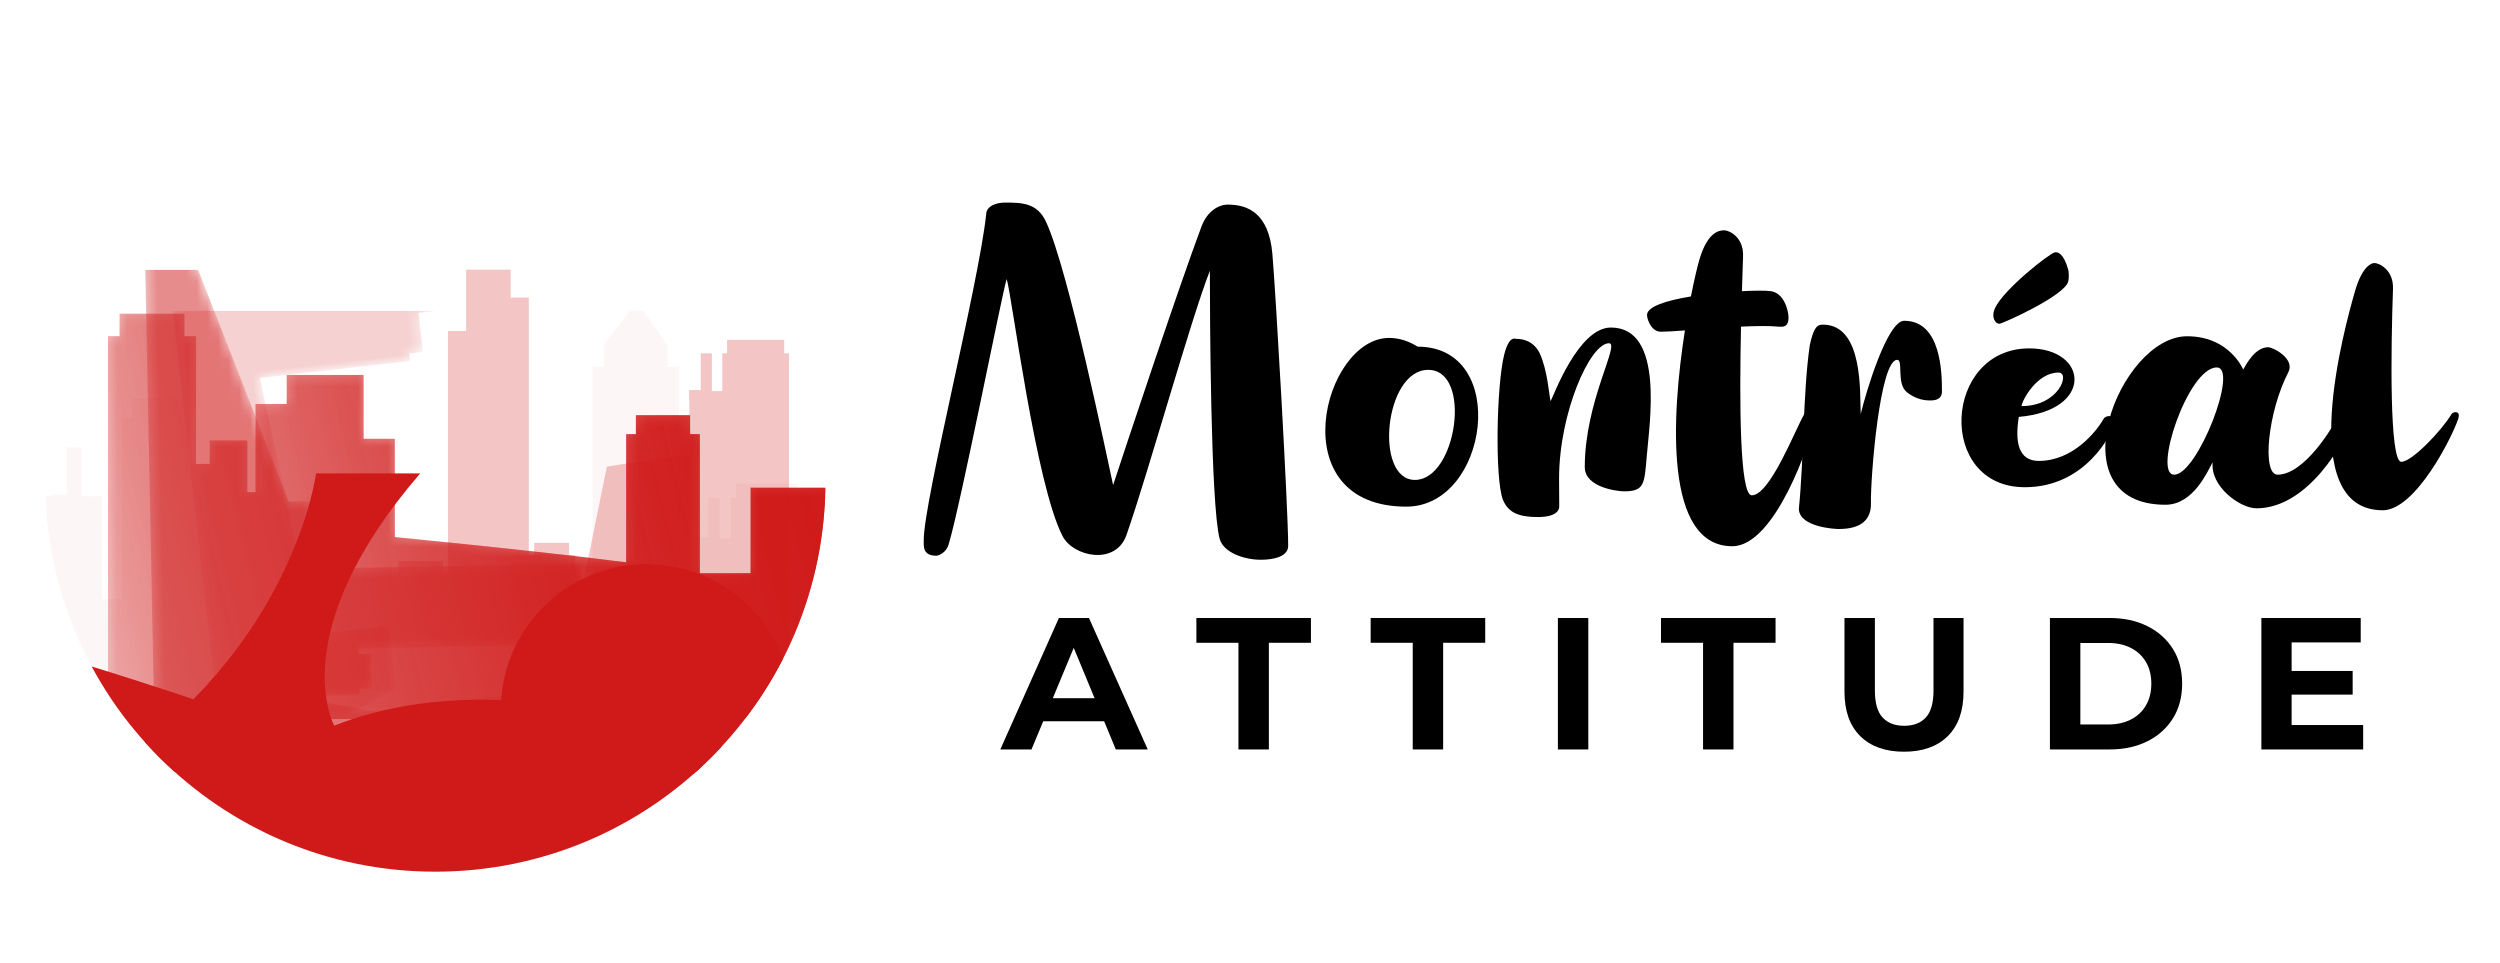 <?xml version="1.0" encoding="utf-8"?>
<!-- Generator: Adobe Illustrator 16.0.0, SVG Export Plug-In . SVG Version: 6.00 Build 0)  -->
<!DOCTYPE svg PUBLIC "-//W3C//DTD SVG 1.1//EN" "http://www.w3.org/Graphics/SVG/1.1/DTD/svg11.dtd">
<svg version="1.1" id="Calque_1" xmlns="http://www.w3.org/2000/svg" xmlns:xlink="http://www.w3.org/1999/xlink" x="0px" y="0px"
	 width="249.667px" height="96.167px" viewBox="3.833 0 249.667 96.167" enable-background="new 3.833 0 249.667 96.167"
	 xml:space="preserve">
<g>
	<g>
		<path fill="#988779" d="M-137.393-181.939c0,11.378-7.785,20.946-18.319,23.659c-1.948,0.5-4,0.768-6.106,0.768h-6.106v-13.854
			c1.795,1.043,3.883,1.641,6.106,1.641s4.311-0.598,6.106-1.641c3.652-2.107,6.106-6.053,6.106-10.573
			c0-4.518-2.454-8.463-6.106-10.569c-1.795-1.044-3.884-1.643-6.106-1.643s-4.311,0.599-6.106,1.643
			c-1.784,1.021-3.273,2.485-4.335,4.238l-0.293,0.506l-6.894,11.934l-6.32-10.943l-0.733-1.271l3.207-5.538l0.134-0.238
			l0.377-0.654l0.074-0.128c1.289-2.119,2.888-4.03,4.745-5.654c2.833-2.511,6.258-4.36,10.039-5.338
			c1.948-0.501,3.999-0.77,6.106-0.77s4.159,0.269,6.106,0.77c3.78,0.979,7.206,2.827,10.039,5.338
			C-140.592-195.788-137.393-189.235-137.393-181.939z"/>
		<polygon fill="#988779" points="-190.023,-194.151 -197.076,-181.939 -198.382,-179.672 -200.599,-175.831 -207.652,-188.044 
			-204.129,-194.151 -200.599,-200.256 -193.552,-200.256 		"/>
		<polygon fill="#241C10" points="-200.599,-175.831 -207.652,-163.618 -214.705,-175.831 -222.881,-189.999 -222.881,-200.256 
			-214.705,-200.256 		"/>
		<path fill="#241C10" d="M-155.712-181.939v10.573c-1.795,1.043-3.884,1.641-6.106,1.641s-4.311-0.598-6.106-1.641v-10.573
			c0-3.37,2.735-6.105,6.106-6.105S-155.712-185.309-155.712-181.939z"/>
		<polygon fill="#241C10" points="-179.447,-175.831 -182.97,-169.725 -186.5,-163.618 -193.547,-175.831 -197.076,-181.939 
			-190.023,-194.151 -186.5,-188.044 -185.767,-186.774 		"/>
	</g>
	<g>
		<g>
			<path fill="#988779" d="M-114.904-188.601v3.336h-9.475c-0.934,0-1.815-0.213-2.616-0.614c-1.174-0.586-2.135-1.547-2.695-2.722
				c-0.4-0.801-0.614-1.682-0.614-2.615v-12.731h3.335v13.05c0.161,1.175,1.095,2.108,2.269,2.27L-114.904-188.601z"/>
			<path fill="#988779" d="M-93.558-191.244c0,3.282-2.669,5.951-5.951,5.951h-12.731v-18.682h11.771
				c2.776,0,5.046,2.269,5.046,5.045c0,1.015-0.294,1.948-0.801,2.723C-94.624-195.14-93.558-193.326-93.558-191.244z
				 M-108.904-197.222h8.461c0.936,0,1.709-0.774,1.709-1.708c0-0.935-0.773-1.708-1.709-1.708h-8.461V-197.222z M-99.509-188.654
				c1.44,0,2.614-1.175,2.614-2.616c0-1.442-1.174-2.615-2.614-2.615h-9.396v5.257h9.396V-188.654L-99.509-188.654z"/>
			<path fill="#988779" d="M-59.51-189.322l-1.201,4.029l-2.455-3.416l-3.71-5.097l-3.685,5.097l-2.454,3.391l-1.201-4.004
				l-4.351-14.653h3.47l3.362,11.263l2.828-3.923l0.534-0.747l1.521-2.082l1.521,2.082l0.533,0.747l2.829,3.923l3.362-11.263h3.47
				L-59.51-189.322z"/>
			<path fill="#988779" d="M-50.311-198.93v1.734h12.012v3.336h-12.012v3.525c0,0.934,0.775,1.707,1.709,1.707h13.639v3.336h-13.639
				c-2.775,0-5.018-2.268-5.018-5.043v-8.595c0-2.776,2.241-5.045,5.018-5.045h13.639v3.337h-13.639
				C-49.535-200.638-50.311-199.865-50.311-198.93z"/>
			<path fill="#988779" d="M-13.615-191.244c0,3.282-2.668,5.951-5.951,5.951h-12.731v-18.682h11.771
				c2.775,0,5.045,2.269,5.045,5.045c0,1.015-0.293,1.948-0.801,2.723C-14.684-195.14-13.615-193.326-13.615-191.244z
				 M-28.963-197.222h8.461c0.936,0,1.708-0.774,1.708-1.708c0-0.935-0.772-1.708-1.708-1.708h-8.461V-197.222z M-19.568-188.654
				c1.44,0,2.615-1.175,2.615-2.616c0-1.442-1.175-2.615-2.615-2.615h-9.396v5.257h9.396V-188.654z"/>
		</g>
		<g>
			<path d="M-120.257-179.864c5.504,0,9.981,4.449,9.981,9.953c0,2.452-0.885,4.705-2.367,6.445c-0.172,0.199-0.37,0.399-0.57,0.599
				c-1.797,1.825-4.277,2.938-7.016,2.938h-9.981v-19.963L-120.257-179.864z M-126.674-163.465h6.417
				c3.536,0,6.417-2.881,6.417-6.417c0-3.536-2.881-6.417-6.417-6.417h-6.417V-163.465z"/>
			<path d="M-103.833-174.502v1.854H-91v3.565h-12.833v3.765c0,0.998,0.826,1.825,1.825,1.825h14.572v3.564h-14.572
				c-2.967,0-5.361-2.424-5.361-5.39v-9.184c0-2.966,2.396-5.39,5.361-5.39h14.572v3.564h-14.572
				C-103.007-176.328-103.833-175.501-103.833-174.502z"/>
			<path d="M-69.271-174.36v-0.114c0-0.998-0.827-1.825-1.825-1.825h-8.099c-1,0-1.826,0.827-1.826,1.825v0.114
				c0,0.998,0.826,1.825,1.826,1.825h7.187c1.854,0,3.508,0.799,4.647,2.054c0.086,0.085,0.144,0.171,0.229,0.257
				c0.885,1.083,1.427,2.48,1.427,3.992c0,3.479-2.823,6.303-6.303,6.303h-6.246c-3.479,0-6.303-2.823-6.303-6.303h3.565
				c0,1.512,1.225,2.738,2.736,2.738h6.246c1.512,0,2.766-1.227,2.766-2.738c0-1.511-1.254-2.737-2.766-2.737h-7.188
				c-1.455,0-2.767-0.57-3.735-1.512c-0.257-0.257-0.485-0.542-0.685-0.855c-0.6-0.855-0.941-1.911-0.941-3.052v-0.114
				c0-2.966,2.396-5.39,5.361-5.39h8.1c2.966,0,5.391,2.424,5.391,5.39v0.114L-69.271-174.36z"/>
			<path d="M-62.857-159.929v-19.963h3.564v19.963H-62.857z"/>
			<path d="M-52.877-169.911c0,3.536,2.88,6.417,6.416,6.417h6.417v-3.822h-6.417v-3.564h9.98v10.951h-9.98
				c-5.504,0-9.98-4.478-9.98-9.981c0-5.503,4.478-9.981,9.98-9.981h9.98v3.564h-9.98
				C-49.997-176.328-52.877-173.447-52.877-169.911z"/>
			<path d="M-13.667-179.864v19.963l-3.563-2.737l-12.834-9.896v12.634h-3.564v-19.907l3.564,2.738l12.834,9.896v-12.719
				L-13.667-179.864z"/>
		</g>
	</g>
</g>
<g>
	<g>
		<defs>
			<path id="SVGID_1_" d="M8.336,48.083c0,21.521,17.446,38.969,38.968,38.969c21.522,0,38.969-17.447,38.969-38.969
				c0-21.522-17.446-38.969-38.969-38.969C25.782,9.115,8.336,26.562,8.336,48.083"/>
		</defs>
		<clipPath id="SVGID_2_">
			<use xlink:href="#SVGID_1_"  overflow="visible"/>
		</clipPath>
		<defs>
			<filter id="Adobe_OpacityMaskFilter" filterUnits="userSpaceOnUse" x="-3.943" y="-3.899" width="113.968" height="110.932">
				<feFlood  style="flood-color:white;flood-opacity:1" result="back"/>
				<feBlend  in="SourceGraphic" in2="back" mode="normal"/>
			</filter>
		</defs>
		<mask maskUnits="userSpaceOnUse" x="-3.943" y="-3.899" width="113.968" height="110.932" id="SVGID_3_">
			<g filter="url(#Adobe_OpacityMaskFilter)">
				<g enable-background="new    ">
					<g>
						<defs>
							<path id="SVGID_4_" d="M78.794,48.705v8.545h-5.073V43.353h-0.97v-1.889h-5.413v1.889h-0.971v12.803
								c-9.505-1.209-23.104-2.518-23.104-2.518v-9.813h-3.119v-6.382h-7.677v2.9H29.35v8.81h-0.814v-5.168h-3.758v2.349h-1.363
								V33.577h-1.162v-2.26h-6.477v2.26h-1.161v38.241h76.852V48.707L78.794,48.705z"/>
						</defs>
						<clipPath id="SVGID_5_" clip-path="url(#SVGID_2_)">
							<use xlink:href="#SVGID_4_"  overflow="visible"/>
						</clipPath>
						<defs>
							
								<filter id="Adobe_OpacityMaskFilter_1_" filterUnits="userSpaceOnUse" x="12.117" y="26.574" width="81.849" height="49.986">
								<feFlood  style="flood-color:white;flood-opacity:1" result="back"/>
								<feBlend  in="SourceGraphic" in2="back" mode="normal"/>
							</filter>
						</defs>
						<mask maskUnits="userSpaceOnUse" x="12.117" y="26.574" width="81.849" height="49.986" id="SVGID_3_">
							<g filter="url(#Adobe_OpacityMaskFilter_1_)">
								<g enable-background="new    ">
								</g>
							</g>
						</mask>
						
							<linearGradient id="SVGID_6_" gradientUnits="userSpaceOnUse" x1="-1393.014" y1="1548.419" x2="-1392.95" y2="1548.419" gradientTransform="matrix(-55.457 895.232 895.232 55.457 -1463392.75 1161218.5)">
							<stop  offset="0" style="stop-color:#1D1D1B"/>
							<stop  offset="1" style="stop-color:#FFFFFF"/>
						</linearGradient>
						<polygon clip-path="url(#SVGID_5_)" mask="url(#SVGID_3_)" fill="url(#SVGID_6_)" points="93.966,31.472 91.173,76.56 
							12.117,71.662 14.91,26.574 						"/>
					</g>
				</g>
			</g>
		</mask>
		<g clip-path="url(#SVGID_2_)">
			<g>
				<defs>
					<rect id="SVGID_7_" x="14.616" y="31.316" width="76.852" height="40.501"/>
				</defs>
				<clipPath id="SVGID_8_">
					<use xlink:href="#SVGID_7_"  overflow="visible"/>
				</clipPath>
				<g clip-path="url(#SVGID_8_)">
					<defs>
						<path id="SVGID_9_" d="M78.794,48.705v8.545h-5.073V43.353h-0.97v-1.889h-5.413v1.889h-0.971v12.803
							c-9.505-1.209-23.104-2.518-23.104-2.518v-9.813h-3.119v-6.382h-7.677v2.9H29.35v8.81h-0.814v-5.168h-3.758v2.349h-1.363
							V33.577h-1.162v-2.26h-6.477v2.26h-1.161v38.241h76.852V48.707L78.794,48.705z"/>
					</defs>
					<linearGradient id="SVGID_10_" gradientUnits="userSpaceOnUse" x1="93.791" y1="41.638" x2="11.682" y2="61.936">
						<stop  offset="0" style="stop-color:#D01919"/>
						<stop  offset="1" style="stop-color:#D01919;stop-opacity:0.2"/>
					</linearGradient>
					<use xlink:href="#SVGID_9_"  overflow="visible" fill="url(#SVGID_10_)"/>
					<clipPath id="SVGID_11_">
						<use xlink:href="#SVGID_9_"  overflow="visible"/>
					</clipPath>
					<defs>
						
							<filter id="Adobe_OpacityMaskFilter_2_" filterUnits="userSpaceOnUse" x="-3.943" y="-3.899" width="113.968" height="110.932">
							<feColorMatrix  type="matrix" values="1 0 0 0 0  0 1 0 0 0  0 0 1 0 0  0 0 0 1 0"/>
						</filter>
					</defs>
					<mask maskUnits="userSpaceOnUse" x="-3.943" y="-3.899" width="113.968" height="110.932" id="SVGID_12_">
						<g filter="url(#Adobe_OpacityMaskFilter_2_)">
							
								<linearGradient id="SVGID_13_" gradientUnits="userSpaceOnUse" x1="-1392.953" y1="1548.759" x2="-1392.889" y2="1548.759" gradientTransform="matrix(487.905 -745.41 -745.41 -487.905 1834122.625 -282593.312)">
								<stop  offset="0" style="stop-color:#000000"/>
								<stop  offset="1" style="stop-color:#FFFFFF"/>
							</linearGradient>
							<polygon clip-path="url(#SVGID_11_)" fill="url(#SVGID_13_)" points="-3.943,59.669 37.666,-3.899 110.025,43.463 
								68.417,107.033 							"/>
						</g>
					</mask>
					<linearGradient id="SVGID_14_" gradientUnits="userSpaceOnUse" x1="93.758" y1="41.502" x2="11.649" y2="61.799">
						<stop  offset="0" style="stop-color:#D01919"/>
						<stop  offset="1" style="stop-color:#D01919;stop-opacity:0.2"/>
					</linearGradient>
					<polygon clip-path="url(#SVGID_11_)" mask="url(#SVGID_12_)" fill="url(#SVGID_14_)" points="-3.943,59.669 37.666,-3.899 
						110.025,43.463 68.417,107.033 					"/>
				</g>
			</g>
		</g>
		<defs>
			<filter id="Adobe_OpacityMaskFilter_3_" filterUnits="userSpaceOnUse" x="3.153" y="25.333" width="80.473" height="52.241">
				<feFlood  style="flood-color:white;flood-opacity:1" result="back"/>
				<feBlend  in="SourceGraphic" in2="back" mode="normal"/>
			</filter>
		</defs>
		<mask maskUnits="userSpaceOnUse" x="3.153" y="25.333" width="80.473" height="52.241" id="SVGID_15_">
			<g filter="url(#Adobe_OpacityMaskFilter_3_)">
				<g enable-background="new    ">
					<g>
						<defs>
							<path id="SVGID_16_" d="M82.149,35.287v-1.344h-5.706v1.344h-0.477v3.772h-1.043v-3.772h-1.105v3.658h-1.174l0.124,6.387
								c-0.783,0.084-8.328,1.263-8.328,1.263l-3.156,15.519v-6.684h-0.624v-1.213h-3.479v1.213h-0.537V29.718h-1.809v-2.784h-4.455
								v6.125h-1.81v24.654h-0.487v-1.684h-4.454v3.703h-1.81v2.381L4.153,75.974h78.472V35.287H82.149z"/>
						</defs>
						<clipPath id="SVGID_17_" clip-path="url(#SVGID_2_)">
							<use xlink:href="#SVGID_16_"  overflow="visible"/>
						</clipPath>
						<defs>
							<filter id="Adobe_OpacityMaskFilter_4_" filterUnits="userSpaceOnUse" x="3.153" y="25.333" width="80.473" height="52.241">
								<feFlood  style="flood-color:white;flood-opacity:1" result="back"/>
								<feBlend  in="SourceGraphic" in2="back" mode="normal"/>
							</filter>
						</defs>
						<mask maskUnits="userSpaceOnUse" x="3.153" y="25.333" width="80.473" height="52.241" id="SVGID_15_">
							<g filter="url(#Adobe_OpacityMaskFilter_4_)">
								<g enable-background="new    ">
								</g>
							</g>
						</mask>
						
							<linearGradient id="SVGID_18_" gradientUnits="userSpaceOnUse" x1="-1392.969" y1="1548.582" x2="-1392.905" y2="1548.582" gradientTransform="matrix(-23.766 -1164.591 -1164.591 23.766 1770403 -1658950.875)">
							<stop  offset="0" style="stop-color:#1D1D1B"/>
							<stop  offset="0.175" style="stop-color:#535352"/>
							<stop  offset="0.392" style="stop-color:#90908F"/>
							<stop  offset="0.591" style="stop-color:#C0C0BF"/>
							<stop  offset="0.764" style="stop-color:#E2E2E2"/>
							<stop  offset="0.907" style="stop-color:#F7F7F7"/>
							<stop  offset="1" style="stop-color:#FFFFFF"/>
						</linearGradient>
						<polygon clip-path="url(#SVGID_17_)" mask="url(#SVGID_15_)" fill="url(#SVGID_18_)" points="4.187,77.574 3.153,26.954 
							82.592,25.333 83.625,75.953 						"/>
					</g>
				</g>
			</g>
		</mask>
		<g clip-path="url(#SVGID_2_)">
			<g>
				<defs>
					<rect id="SVGID_19_" x="4.153" y="26.934" width="78.472" height="49.041"/>
				</defs>
				<clipPath id="SVGID_20_">
					<use xlink:href="#SVGID_19_"  overflow="visible"/>
				</clipPath>
				<g opacity="0.5" clip-path="url(#SVGID_20_)">
					<defs>
						<path id="SVGID_21_" opacity="0.5" d="M82.149,35.287v-1.344h-5.706v1.344h-0.477v3.772h-1.043v-3.772h-1.105v3.658h-1.174
							l0.124,6.387c-0.783,0.085-8.328,1.263-8.328,1.263l-3.156,15.519v-6.684h-0.624v-1.213h-3.479v1.213h-0.537V29.718h-1.809
							v-2.784h-4.455v6.125h-1.81v24.654h-0.487v-1.684h-4.454v3.703h-1.81v2.381L4.153,75.974h78.472V35.287H82.149z"/>
					</defs>
					<use xlink:href="#SVGID_21_"  overflow="visible" fill="#D01919"/>
					<clipPath id="SVGID_22_">
						<use xlink:href="#SVGID_21_"  overflow="visible"/>
					</clipPath>
					<defs>
						<filter id="Adobe_OpacityMaskFilter_5_" filterUnits="userSpaceOnUse" x="3.153" y="25.333" width="80.473" height="52.241">
							<feColorMatrix  type="matrix" values="1 0 0 0 0  0 1 0 0 0  0 0 1 0 0  0 0 0 1 0"/>
						</filter>
					</defs>
					<mask maskUnits="userSpaceOnUse" x="3.153" y="25.333" width="80.473" height="52.241" id="SVGID_23_">
						<g filter="url(#Adobe_OpacityMaskFilter_5_)">
							
								<linearGradient id="SVGID_24_" gradientUnits="userSpaceOnUse" x1="-1392.968" y1="1548.582" x2="-1392.904" y2="1548.582" gradientTransform="matrix(-23.766 -1164.591 -1164.591 23.766 1770403 -1658951.375)">
								<stop  offset="0" style="stop-color:#000000"/>
								<stop  offset="1" style="stop-color:#FFFFFF"/>
							</linearGradient>
							<polygon clip-path="url(#SVGID_22_)" fill="url(#SVGID_24_)" points="4.186,77.574 3.153,26.954 82.592,25.333 
								83.625,75.953 							"/>
						</g>
					</mask>
					
						<rect x="18.074" y="11.725" transform="matrix(0.02 1 -1 0.02 93.946 7.022)" clip-path="url(#SVGID_22_)" mask="url(#SVGID_23_)" fill="#D01919" width="50.63" height="79.456"/>
				</g>
			</g>
		</g>
		<defs>
			<filter id="Adobe_OpacityMaskFilter_6_" filterUnits="userSpaceOnUse" x="1.547" y="22.375" width="87.253" height="60.357">
				<feFlood  style="flood-color:white;flood-opacity:1" result="back"/>
				<feBlend  in="SourceGraphic" in2="back" mode="normal"/>
			</filter>
		</defs>
		<mask maskUnits="userSpaceOnUse" x="1.547" y="22.375" width="87.253" height="60.357" id="SVGID_25_">
			<g filter="url(#Adobe_OpacityMaskFilter_6_)">
				<g enable-background="new    ">
					<g>
						<defs>
							<polygon id="SVGID_26_" points="83.955,49.722 83.445,49.722 83.445,48.284 77.34,48.284 77.34,49.722 76.83,49.722 
								76.83,53.759 75.713,53.759 75.713,49.722 74.53,49.722 74.53,53.636 73.273,53.636 73.414,60.919 71.619,60.919 
								71.619,36.629 70.482,36.629 70.482,34.417 70.455,34.417 68.077,31.043 66.744,31.043 64.111,34.417 64.142,34.417 
								64.142,36.629 63.004,36.629 63.004,60.919 61.077,56.115 54.783,56.115 54.783,64.236 47.561,64.236 28.75,66.158 
								28.75,61.046 28.75,51.039 27.994,51.039 27.994,49.677 24.065,49.677 24.065,41.72 23.004,41.72 23.004,39.808 
								17.083,39.808 17.083,41.72 16.021,41.72 16.021,59.839 13.991,59.839 13.991,49.552 11.968,49.552 11.968,44.677 
								10.497,44.677 10.497,49.404 8.933,49.404 8.936,49.552 8.085,49.552 8.085,53.617 6.397,53.617 6.351,74.066 83.998,74.025 
															"/>
						</defs>
						<clipPath id="SVGID_27_" clip-path="url(#SVGID_2_)">
							<use xlink:href="#SVGID_26_"  overflow="visible"/>
						</clipPath>
						<defs>
							<filter id="Adobe_OpacityMaskFilter_7_" filterUnits="userSpaceOnUse" x="1.547" y="22.375" width="87.253" height="60.357">
								<feFlood  style="flood-color:white;flood-opacity:1" result="back"/>
								<feBlend  in="SourceGraphic" in2="back" mode="normal"/>
							</filter>
						</defs>
						<mask maskUnits="userSpaceOnUse" x="1.547" y="22.375" width="87.253" height="60.357" id="SVGID_25_">
							<g filter="url(#Adobe_OpacityMaskFilter_7_)">
								<g enable-background="new    ">
								</g>
							</g>
						</mask>
						
							<linearGradient id="SVGID_28_" gradientUnits="userSpaceOnUse" x1="-1393.226" y1="1548.587" x2="-1393.161" y2="1548.587" gradientTransform="matrix(-133.697 -1182.379 -1182.379 133.697 1644793 -1854291.875)">
							<stop  offset="0" style="stop-color:#FFFFFF"/>
							<stop  offset="0.765" style="stop-color:#1D1D1B"/>
							<stop  offset="1" style="stop-color:#1D1D1B"/>
						</linearGradient>
						<polygon clip-path="url(#SVGID_27_)" mask="url(#SVGID_25_)" fill="url(#SVGID_28_)" points="7.331,82.732 1.547,31.587 
							83.018,22.375 88.801,73.523 						"/>
					</g>
				</g>
			</g>
		</mask>
		<g clip-path="url(#SVGID_2_)">
			<g>
				<defs>
					<rect id="SVGID_29_" x="6.351" y="31.043" width="77.647" height="43.021"/>
				</defs>
				<clipPath id="SVGID_30_">
					<use xlink:href="#SVGID_29_"  overflow="visible"/>
				</clipPath>
				<g opacity="0.2" clip-path="url(#SVGID_30_)">
					<defs>
						<polygon id="SVGID_31_" opacity="0.2" points="83.956,49.722 83.445,49.722 83.445,48.284 77.34,48.284 77.34,49.722 
							76.83,49.722 76.83,53.757 75.713,53.757 75.713,49.722 74.53,49.722 74.53,53.636 73.273,53.636 73.414,60.919 
							71.619,60.919 71.619,36.629 70.482,36.629 70.482,34.417 70.455,34.417 68.077,31.043 66.744,31.043 64.111,34.417 
							64.142,34.417 64.142,36.629 63.004,36.629 63.004,60.919 61.077,56.115 54.783,56.115 54.783,64.236 47.561,64.236 
							28.75,66.158 28.75,61.046 28.75,51.039 27.994,51.039 27.994,49.677 24.065,49.677 24.065,41.72 23.004,41.72 23.004,39.808 
							17.084,39.808 17.084,41.72 16.021,41.72 16.021,59.839 13.991,59.839 13.991,49.552 11.968,49.552 11.968,44.677 
							10.497,44.677 10.497,49.404 8.933,49.404 8.936,49.552 8.085,49.552 8.085,53.617 6.397,53.617 6.351,74.066 83.998,74.025 
													"/>
					</defs>
					<use xlink:href="#SVGID_31_"  overflow="visible" fill="#D01919"/>
					<clipPath id="SVGID_32_">
						<use xlink:href="#SVGID_31_"  overflow="visible"/>
					</clipPath>
					<defs>
						<filter id="Adobe_OpacityMaskFilter_8_" filterUnits="userSpaceOnUse" x="1.547" y="22.375" width="87.253" height="60.357">
							<feColorMatrix  type="matrix" values="1 0 0 0 0  0 1 0 0 0  0 0 1 0 0  0 0 0 1 0"/>
						</filter>
					</defs>
					<mask maskUnits="userSpaceOnUse" x="1.547" y="22.375" width="87.253" height="60.357" id="SVGID_33_">
						<g filter="url(#Adobe_OpacityMaskFilter_8_)">
							
								<linearGradient id="SVGID_34_" gradientUnits="userSpaceOnUse" x1="-1393.17" y1="1548.587" x2="-1393.106" y2="1548.587" gradientTransform="matrix(-133.697 -1182.378 -1182.378 133.697 1644800.875 -1854220.875)">
								<stop  offset="0" style="stop-color:#FFFFFF"/>
								<stop  offset="1" style="stop-color:#000000"/>
							</linearGradient>
							<polygon clip-path="url(#SVGID_32_)" fill="url(#SVGID_34_)" points="7.331,82.732 1.547,31.587 83.018,22.375 
								88.801,73.523 							"/>
						</g>
					</mask>
					
						<rect x="19.439" y="11.559" transform="matrix(0.112 0.994 -0.994 0.112 92.319 1.76)" clip-path="url(#SVGID_32_)" mask="url(#SVGID_33_)" fill="#D01919" width="51.471" height="81.989"/>
				</g>
			</g>
		</g>
		<path clip-path="url(#SVGID_2_)" fill="#D01919" d="M81.474,77.304c0.949-1.932,1.483-4.104,1.483-6.402
			c0-8.039-6.518-14.559-14.557-14.559c-8.04,0-14.558,6.52-14.558,14.559c0,2.299,0.535,4.471,1.483,6.402H81.474z"/>
		<path clip-path="url(#SVGID_2_)" fill="#D01919" d="M35.397,47.274c0,0-2.212,17.561-21.196,29.778h67.724
			c0,0-24.862-12.408-44.714-4.582c0,0-5.154-9.258,8.589-25.196H35.397z"/>
		<path clip-path="url(#SVGID_2_)" fill="#D01919" d="M3.155,63.683c0,0,13.1,3.408,35.546,11.592
			c2.394,0.873,4.924,1.318,7.472,1.311l32.77-0.09c0,0,3.079-0.197,5.165-1.59c2.085-1.391-0.497,22.945-0.497,22.945L3.254,98.447
			L3.155,63.683z"/>
	</g>
</g>
<g>
	<g>
		<path d="M132.48,54.516c0,1.02-1.33,1.385-2.748,1.385c-1.596,0-3.732-0.686-4.105-2.124c-0.904-3.487-0.969-22.954-0.969-26.735
			c-1.969,5.051-6.154,20.175-8.33,26.392c-1.073,3.064-5.299,2.174-6.369,0.126c-2.705-5.177-5.076-24.093-5.593-25.693
			c-0.404,1.123-4.618,22.678-5.811,26.551c-0.235,0.765-0.969,1.08-1.215,1.08c-1.38,0-1.257-0.962-1.257-1.559
			c0-3.879,5.479-25.499,6.235-32.521c0.005-0.847,1.021-1.188,1.889-1.188c1.745,0,3.214,0.055,4.082,1.905
			c2.243,4.786,6.146,23.78,6.707,26.31c1.15-3.513,6.525-19.683,8.82-25.809c0.578-1.543,1.697-2.202,2.645-2.202
			c2.059,0,4.076,0.919,4.436,4.877C131.221,28.893,132.48,50.902,132.48,54.516z"/>
		<path d="M144.279,50.596c-12.608,0-8.311-16.849-1.725-16.849c1.011,0,1.963,0.316,2.857,0.873
			C154.663,34.621,152.502,50.596,144.279,50.596z M146.459,36.937c-4.381,0-5.418,10.991-1.321,10.991
			C149.318,47.928,150.904,36.937,146.459,36.937z"/>
		<path d="M168.287,45.577c-0.227,2.784-0.25,3.49-2.268,3.49c-0.684,0-3.92-0.395-3.92-2.418c0-6.59,3.561-12.371,2.42-12.371
			c-1.907,0-4.986,6.979-4.986,13.51c0,1.299,0.016,2.746,0.016,2.771c0,0.063,0.103,1.077-2.137,1.077
			c-1.956,0-2.959-0.472-3.472-1.695c-0.829-1.976-0.663-11.461,0.112-14.522c0.486-1.921,1.076-1.582,1.166-1.582
			c1.627,0,2.223,1.108,2.385,1.457c0.777,1.68,0.927,4.123,1.08,4.778c0.302-0.521,2.774-7.363,6.021-7.363
			C170.092,32.708,168.549,42.352,168.287,45.577z"/>
		<path d="M184.994,42.159c-0.32,1.811-3.857,12.392-8.164,12.392c-6.803,0-6.078-12.93-4.73-21.552
			c-1.025,0.075-1.881,0.13-2.398,0.13c-0.982,0-1.387-1.27-1.387-1.67c0-0.854,1.988-1.461,4.384-1.854
			c0.353-1.784,0.681-3.137,0.872-3.764c0.867-2.838,2.072-2.838,2.479-2.838c0.451,0,1.926,0.655,1.857,2.585
			c-0.031,0.924-0.072,2.125-0.113,3.492c1.297-0.067,2.352-0.068,2.836-0.011c1.428,0.168,1.818,2.06,1.818,2.636
			c0,0.881-0.41,0.973-1.012,0.915c-0.947-0.089-2.287-0.068-3.734,0c-0.162,7.463-0.141,16.848,1.074,16.848
			c1.82,0,4.332-6.549,5.244-8.114C184.141,41.142,185.234,40.797,184.994,42.159z"/>
		<path d="M197.771,39.092c0,0.891-0.848,0.9-1.199,0.9c-0.846,0-1.617-0.278-2.297-0.817c-1.098-0.871-0.324-3.239-0.977-3.239
			c-1.738,0-2.674,11.797-2.619,14.301c0.035,1.678-0.982,2.594-3.23,2.594c-0.313,0-3.904-0.166-3.971-2.002
			c0.516-5.069,0.396-11.498,1.09-16.339c0.387-1.829,0.752-2.07,1.314-2.07c4.09,0,3.674,6.94,3.775,8.93
			c0.529-2.216,2.66-9.315,4.342-9.315C197.689,32.034,197.771,37.221,197.771,39.092z"/>
		<path d="M215.166,41.963c-0.422,1.45-3.105,6.694-9.119,6.694c-8.852,0-8.158-13.864,0.439-13.864c5.891,0,6.51,6.188-1.039,6.841
			c-0.404,2.481-0.061,4.396,1.996,4.396c3.395,0,5.742-2.919,6.451-4.172C214.209,41.303,215.271,41.603,215.166,41.963z
			 M203.068,30.775c0.832-1.851,5.465-5.504,5.994-5.58c0.244-0.035,0.871,0.046,1.344,1.836c0.039,0.396,0.053,0.74-0.027,1.08
			c-0.332,1.404-6.434,4.158-6.861,4.22C203.186,32.378,202.617,31.778,203.068,30.775z M205.717,40.557
			c3.74,0,4.889-3.35,3.697-3.35C207.242,37.208,205.777,39.974,205.717,40.557z"/>
		<path d="M238.748,41.873c-0.67,2.176-4.389,8.89-9.568,8.89c-1.658,0-4.643-2.199-4.371-4.603
			c-0.477,0.802-1.873,4.248-4.719,4.248c-11.125,0-4.631-16.827,2.164-16.827c4.154,0,5.529,3.183,5.605,3.318
			c0.273-0.453,1.146-2.221,2.492-2.221c0.516,0,2.701,1.166,2.012,2.492c-2.041,3.925-2.674,10.235-1.076,10.235
			c2.721,0,5.607-4.92,5.936-5.653C237.432,41.287,238.867,41.484,238.748,41.873z M225.215,36.698
			c-2.877,0-6.42,10.708-4.252,10.708C223.289,47.406,227.447,36.698,225.215,36.698z"/>
		<path d="M249.328,41.826c-0.568,1.749-4.248,9.133-7.539,9.133c-8.896,0-3.768-18.417-2.768-21.884
			c0.656-2.283,1.529-2.808,1.936-2.808c0.451,0,1.926,0.655,1.857,2.585c-0.213,6.056-0.373,17.267,0.83,17.267
			c1.084,0,4.113-3.217,5.025-4.782C248.793,41.125,249.617,40.935,249.328,41.826z"/>
	</g>
	<g>
		<path d="M103.731,74.846l5.852-13.129h3.001l5.871,13.129h-3.189l-4.801-11.591h1.2l-4.82,11.591H103.731z M106.657,72.032
			l0.807-2.306h6.752l0.825,2.306H106.657z"/>
		<path d="M127.513,74.846V64.193h-4.201v-2.476h11.44v2.476h-4.201v10.653H127.513z"/>
		<path d="M144.918,74.846V64.193h-4.202v-2.476h11.441v2.476h-4.202v10.653H144.918z"/>
		<path d="M159.415,74.846V61.717h3.038v13.129H159.415z"/>
		<path d="M173.912,74.846V64.193h-4.201v-2.476h11.441v2.476h-4.202v10.653H173.912z"/>
		<path d="M193.979,75.071c-1.863,0-3.318-0.519-4.369-1.557c-1.052-1.038-1.575-2.52-1.575-4.445v-7.352h3.037v7.239
			c0,1.25,0.258,2.15,0.77,2.7c0.514,0.552,1.232,0.826,2.157,0.826s1.644-0.274,2.157-0.826c0.512-0.55,0.77-1.45,0.77-2.7v-7.239
			h2.999v7.352c0,1.926-0.524,3.407-1.575,4.445C197.301,74.552,195.844,75.071,193.979,75.071z"/>
		<path d="M208.552,74.846V61.717h5.966c1.424,0,2.681,0.271,3.768,0.816c1.089,0.543,1.938,1.303,2.552,2.278
			c0.612,0.975,0.92,2.132,0.92,3.469c0,1.326-0.308,2.479-0.92,3.461c-0.613,0.981-1.463,1.744-2.552,2.288
			c-1.087,0.544-2.344,0.816-3.768,0.816H208.552z M211.591,72.352h2.776c0.874,0,1.633-0.166,2.278-0.498
			c0.643-0.33,1.144-0.803,1.5-1.416c0.356-0.612,0.534-1.331,0.534-2.157c0-0.837-0.178-1.56-0.534-2.166
			c-0.356-0.605-0.857-1.075-1.5-1.406c-0.646-0.331-1.404-0.497-2.278-0.497h-2.776V72.352z"/>
		<path d="M229.67,74.846V61.717h9.92v2.438h-6.9v8.252h7.145v2.439H229.67z M232.463,69.369v-2.362h6.322v2.362H232.463z"/>
	</g>
</g>
</svg>
